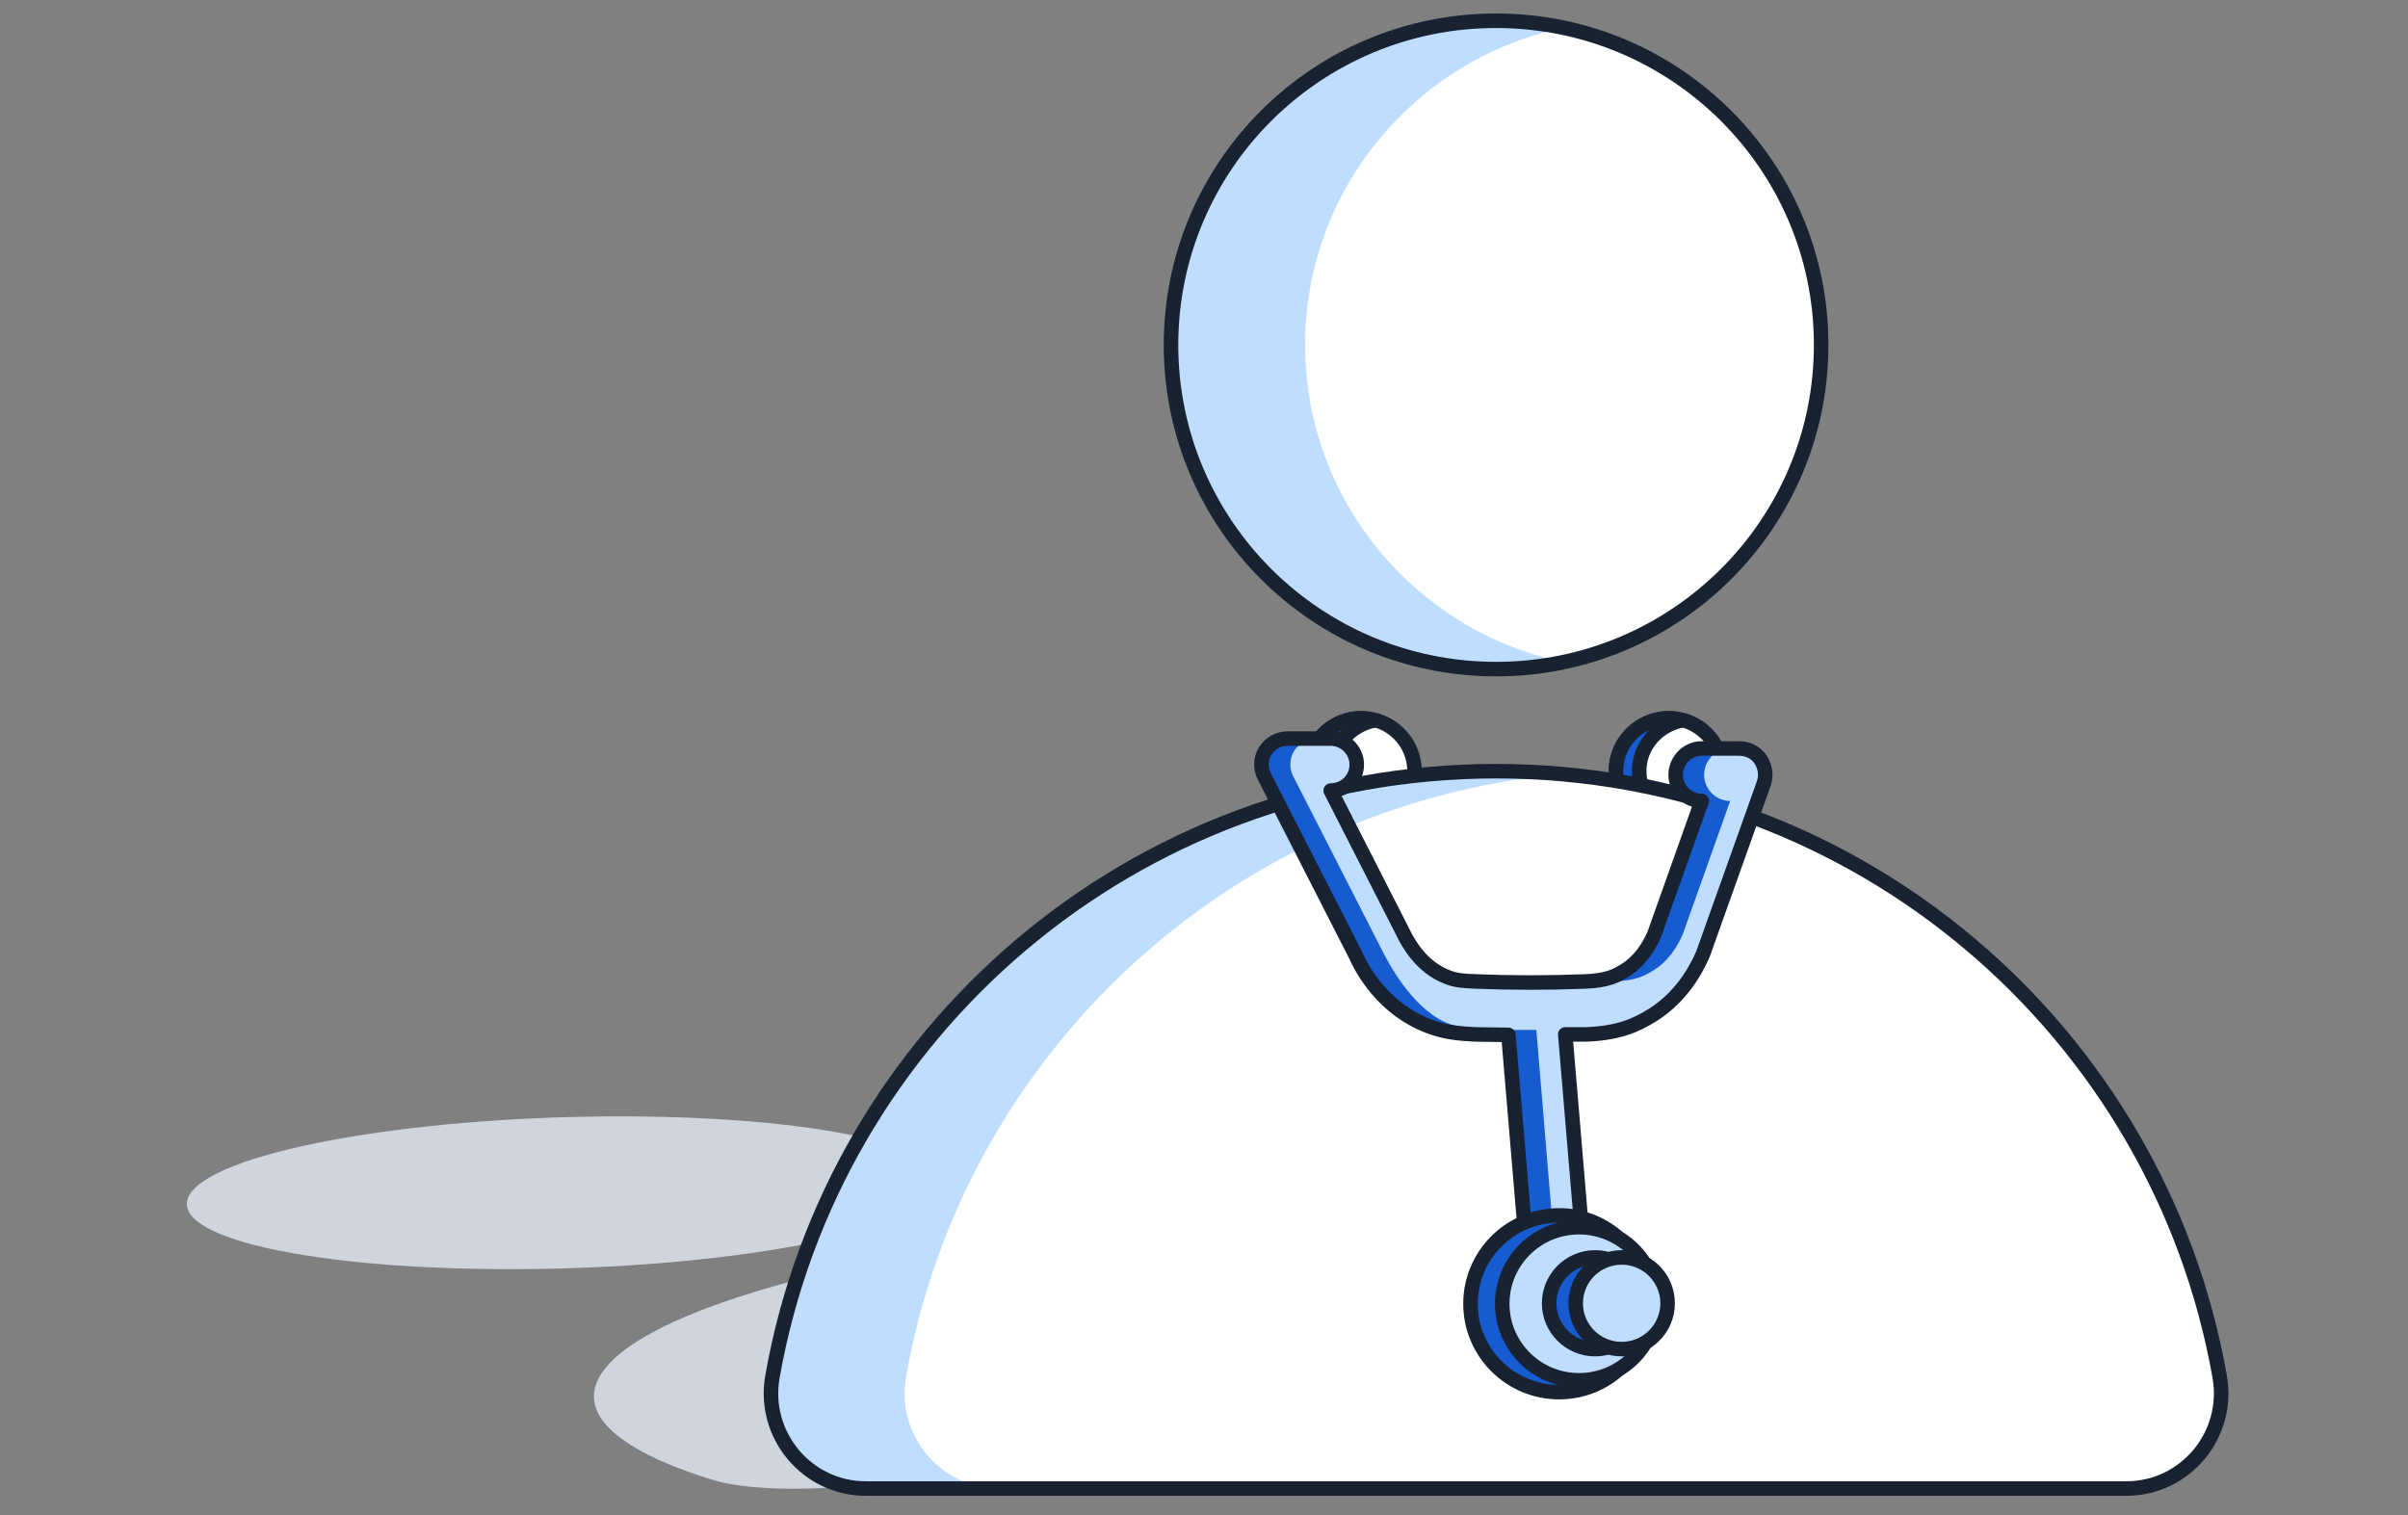 <svg width="116" height="73" viewBox="0 0 116 73" fill="none" xmlns="http://www.w3.org/2000/svg">
<rect x="0" y="0" width="116" height="73" fill="#808080" stroke="none"/>
<path d="M95.93 60.55C98.442 60.043 98.352 59.261 95.775 58.919C80.57 56.886 58.235 57.52 42.866 60.627C27.496 63.733 24.355 68.247 34.417 71.32C36.109 71.841 39.976 71.859 42.488 71.351L95.93 60.55Z" fill="#D0D5DD"/>
<path d="M39.117 59.869C46.729 58.331 47.57 56.006 40.995 54.678C34.42 53.349 22.919 53.519 15.308 55.057C7.696 56.596 6.855 58.92 13.43 60.248C20.005 61.577 31.505 61.407 39.117 59.869Z" fill="#D0D5DD"/>
<path d="M80.402 39.701C81.814 39.701 82.959 38.56 82.959 37.152C82.959 35.744 81.814 34.603 80.402 34.603C78.99 34.603 77.846 35.744 77.846 37.152C77.846 38.56 78.99 39.701 80.402 39.701Z" fill="white" stroke="#182230" stroke-width="0.7" stroke-linecap="round" stroke-linejoin="round"/>
<path d="M65.586 39.701C66.998 39.701 68.143 38.56 68.143 37.152C68.143 35.744 66.998 34.603 65.586 34.603C64.174 34.603 63.029 35.744 63.029 37.152C63.029 38.56 64.174 39.701 65.586 39.701Z" fill="white" stroke="#182230" stroke-width="0.7" stroke-linecap="round" stroke-linejoin="round"/>
<path d="M64.148 37.152C64.148 35.946 65.015 34.967 66.157 34.717C65.974 34.671 65.791 34.603 65.586 34.603C64.171 34.603 63.029 35.741 63.029 37.152C63.029 38.563 64.171 39.701 65.586 39.701C65.791 39.701 65.974 39.633 66.157 39.587C65.015 39.314 64.148 38.358 64.148 37.152Z" fill="#175BD1" stroke="#182230" stroke-width="0.7" stroke-linecap="round" stroke-linejoin="round"/>
<path d="M78.964 37.152C78.964 35.946 79.832 34.967 80.973 34.717C80.79 34.671 80.608 34.603 80.402 34.603C78.987 34.603 77.846 35.741 77.846 37.152C77.846 38.563 78.987 39.701 80.402 39.701C80.608 39.701 80.79 39.633 80.973 39.587C79.832 39.314 78.964 38.358 78.964 37.152Z" fill="#175BD1" stroke="#182230" stroke-width="0.7" stroke-linecap="round" stroke-linejoin="round"/>
<path d="M102.43 71.712C105.283 71.712 107.429 69.116 106.927 66.316C104.005 49.742 89.533 37.153 72.07 37.153C54.607 37.153 40.135 49.742 37.213 66.316C36.711 69.116 38.856 71.712 41.71 71.712H102.43Z" fill="white"/>
<path d="M72.07 32.235C80.719 32.235 87.729 25.243 87.729 16.617C87.729 7.992 80.719 1 72.07 1C63.422 1 56.411 7.992 56.411 16.617C56.411 25.243 63.422 32.235 72.07 32.235Z" fill="white"/>
<path d="M43.65 66.316C46.389 50.767 59.309 38.724 75.288 37.289C74.239 37.198 73.166 37.153 72.07 37.153C54.607 37.153 40.135 49.742 37.213 66.316C36.711 69.116 38.856 71.712 41.71 71.712H48.147C45.294 71.712 43.148 69.116 43.65 66.316Z" fill="#BEDDFF"/>
<path d="M62.871 16.617C62.871 9.105 68.212 2.821 75.312 1.341C74.261 1.114 73.189 1 72.093 1C63.441 1 56.434 7.989 56.434 16.617C56.434 25.246 63.441 32.235 72.093 32.235C73.189 32.235 74.261 32.121 75.312 31.894C68.212 30.414 62.871 24.13 62.871 16.617Z" fill="#BEDDFF"/>
<path d="M102.43 71.712C105.283 71.712 107.429 69.116 106.927 66.316C104.005 49.742 89.533 37.153 72.07 37.153C54.607 37.153 40.135 49.742 37.213 66.316C36.711 69.116 38.856 71.712 41.71 71.712H102.43Z" stroke="#182230" stroke-width="0.7" stroke-linecap="round" stroke-linejoin="round"/>
<path d="M72.07 32.235C80.719 32.235 87.73 25.243 87.73 16.617C87.73 7.992 80.719 1 72.07 1C63.422 1 56.411 7.992 56.411 16.617C56.411 25.243 63.422 32.235 72.07 32.235Z" stroke="#182230" stroke-width="0.7" stroke-linecap="round" stroke-linejoin="round"/>
<path d="M84.784 36.584C84.556 36.242 84.168 36.06 83.757 36.06H81.954C81.246 36.06 80.698 36.652 80.698 37.335C80.698 38.018 81.269 38.587 81.954 38.587L79.671 45.007C79.443 45.531 79.032 46.259 78.279 46.737C77.799 47.033 77.411 47.238 76.338 47.284C74.535 47.352 72.777 47.352 71.111 47.284C70.472 47.261 70.129 47.238 69.719 47.079C68.44 46.601 67.801 45.417 67.55 44.894L64.08 38.086C64.788 38.086 65.336 37.517 65.336 36.834C65.336 36.151 64.765 35.582 64.08 35.582H62.003C61.569 35.582 61.158 35.81 60.93 36.174C60.702 36.538 60.679 37.016 60.885 37.403L65.267 45.986C65.61 46.76 66.637 48.627 68.828 49.447C69.605 49.743 70.244 49.788 71.02 49.834C71.545 49.834 72.093 49.856 72.641 49.856L73.508 60.329C73.576 61.057 74.17 61.604 74.877 61.604C74.923 61.604 74.946 61.604 74.992 61.604C75.745 61.535 76.316 60.875 76.27 60.101L75.425 49.856C75.768 49.856 76.11 49.856 76.453 49.856C77.982 49.788 78.804 49.447 79.671 48.9C80.698 48.24 81.52 47.238 82.068 45.964L84.99 37.768C85.127 37.381 85.058 36.948 84.83 36.607L84.784 36.584Z" fill="#BEDDFF"/>
<path d="M77.732 47.284C78.804 47.238 79.192 47.033 79.672 46.737C80.425 46.259 80.836 45.531 81.064 45.007L83.347 38.587C82.662 38.587 82.092 38.018 82.092 37.335C82.092 36.629 82.639 36.083 83.347 36.06H83.781C83.781 36.06 83.758 36.06 83.735 36.06H81.932C81.224 36.06 80.676 36.652 80.676 37.335C80.676 38.018 81.247 38.587 81.932 38.587L79.649 45.007C79.421 45.531 79.01 46.259 78.257 46.737C77.777 47.033 77.389 47.238 76.316 47.284C75.654 47.306 75.015 47.306 74.376 47.329C75.472 47.329 76.59 47.329 77.732 47.284Z" fill="#175BD1"/>
<path d="M74.9 60.306C74.604 56.755 74.307 53.146 74.01 49.617H72.421C71.508 49.572 70.609 49.515 70.244 49.447C68.509 49.105 67.23 47.033 66.683 45.986L62.3 37.403C62.094 37.016 62.117 36.538 62.345 36.174C62.574 35.81 62.985 35.582 63.418 35.582H62.003C61.569 35.582 61.158 35.81 60.93 36.174C60.702 36.538 60.679 37.016 60.885 37.403L65.267 45.986C65.61 46.76 66.637 48.627 68.828 49.447C69.605 49.743 70.244 49.788 71.02 49.834C71.545 49.834 72.093 49.856 72.641 49.856L73.508 60.329C73.576 61.057 74.17 61.604 74.877 61.604C74.923 61.604 74.946 61.604 74.992 61.604C75.22 61.604 75.403 61.513 75.585 61.399C75.22 61.171 74.946 60.807 74.9 60.352V60.306Z" fill="#175BD1"/>
<path d="M75.107 67.067C77.464 67.067 79.375 65.161 79.375 62.81C79.375 60.459 77.464 58.553 75.107 58.553C72.749 58.553 70.838 60.459 70.838 62.81C70.838 65.161 72.749 67.067 75.107 67.067Z" fill="#175BD1" stroke="#182230" stroke-width="0.7" stroke-linecap="round" stroke-linejoin="round"/>
<path d="M76.065 66.498C78.108 66.498 79.763 64.847 79.763 62.81C79.763 60.773 78.108 59.122 76.065 59.122C74.023 59.122 72.367 60.773 72.367 62.81C72.367 64.847 74.023 66.498 76.065 66.498Z" fill="#BEDDFF" stroke="#182230" stroke-width="0.7" stroke-linecap="round" stroke-linejoin="round"/>
<path d="M76.841 64.995C78.064 64.995 79.055 64.006 79.055 62.787C79.055 61.568 78.064 60.579 76.841 60.579C75.618 60.579 74.626 61.568 74.626 62.787C74.626 64.006 75.618 64.995 76.841 64.995Z" fill="#175BD1" stroke="#182230" stroke-width="0.7" stroke-linecap="round" stroke-linejoin="round"/>
<path d="M78.12 64.995C79.342 64.995 80.334 64.006 80.334 62.787C80.334 61.568 79.342 60.579 78.12 60.579C76.897 60.579 75.905 61.568 75.905 62.787C75.905 64.006 76.897 64.995 78.12 64.995Z" fill="#BEDDFF" stroke="#182230" stroke-width="0.7" stroke-linecap="round" stroke-linejoin="round"/>
<path d="M76.156 58.781L75.403 49.834C75.745 49.834 76.088 49.834 76.43 49.834C77.959 49.765 78.781 49.424 79.648 48.877C80.676 48.217 81.498 47.216 82.045 45.941L84.967 37.745C85.104 37.358 85.036 36.925 84.808 36.584C84.579 36.242 84.191 36.06 83.78 36.06H81.977C81.269 36.06 80.721 36.652 80.721 37.335C80.721 38.018 81.292 38.587 81.977 38.587L79.694 45.007C79.466 45.531 79.055 46.259 78.302 46.737C77.822 47.033 77.434 47.238 76.361 47.284C74.558 47.352 72.8 47.352 71.134 47.284C70.495 47.261 70.152 47.238 69.742 47.079C68.463 46.601 67.824 45.417 67.573 44.894L64.103 38.086C64.811 38.086 65.359 37.517 65.359 36.834C65.359 36.151 64.788 35.582 64.103 35.582H62.026C61.592 35.582 61.181 35.81 60.953 36.174C60.725 36.538 60.702 37.016 60.907 37.403L65.29 45.986C65.633 46.76 66.66 48.627 68.851 49.447C69.627 49.743 70.267 49.788 71.043 49.834C71.568 49.834 72.116 49.856 72.663 49.856L73.417 58.803" stroke="#182230" stroke-width="0.7" stroke-linecap="round" stroke-linejoin="round"/>
</svg>
